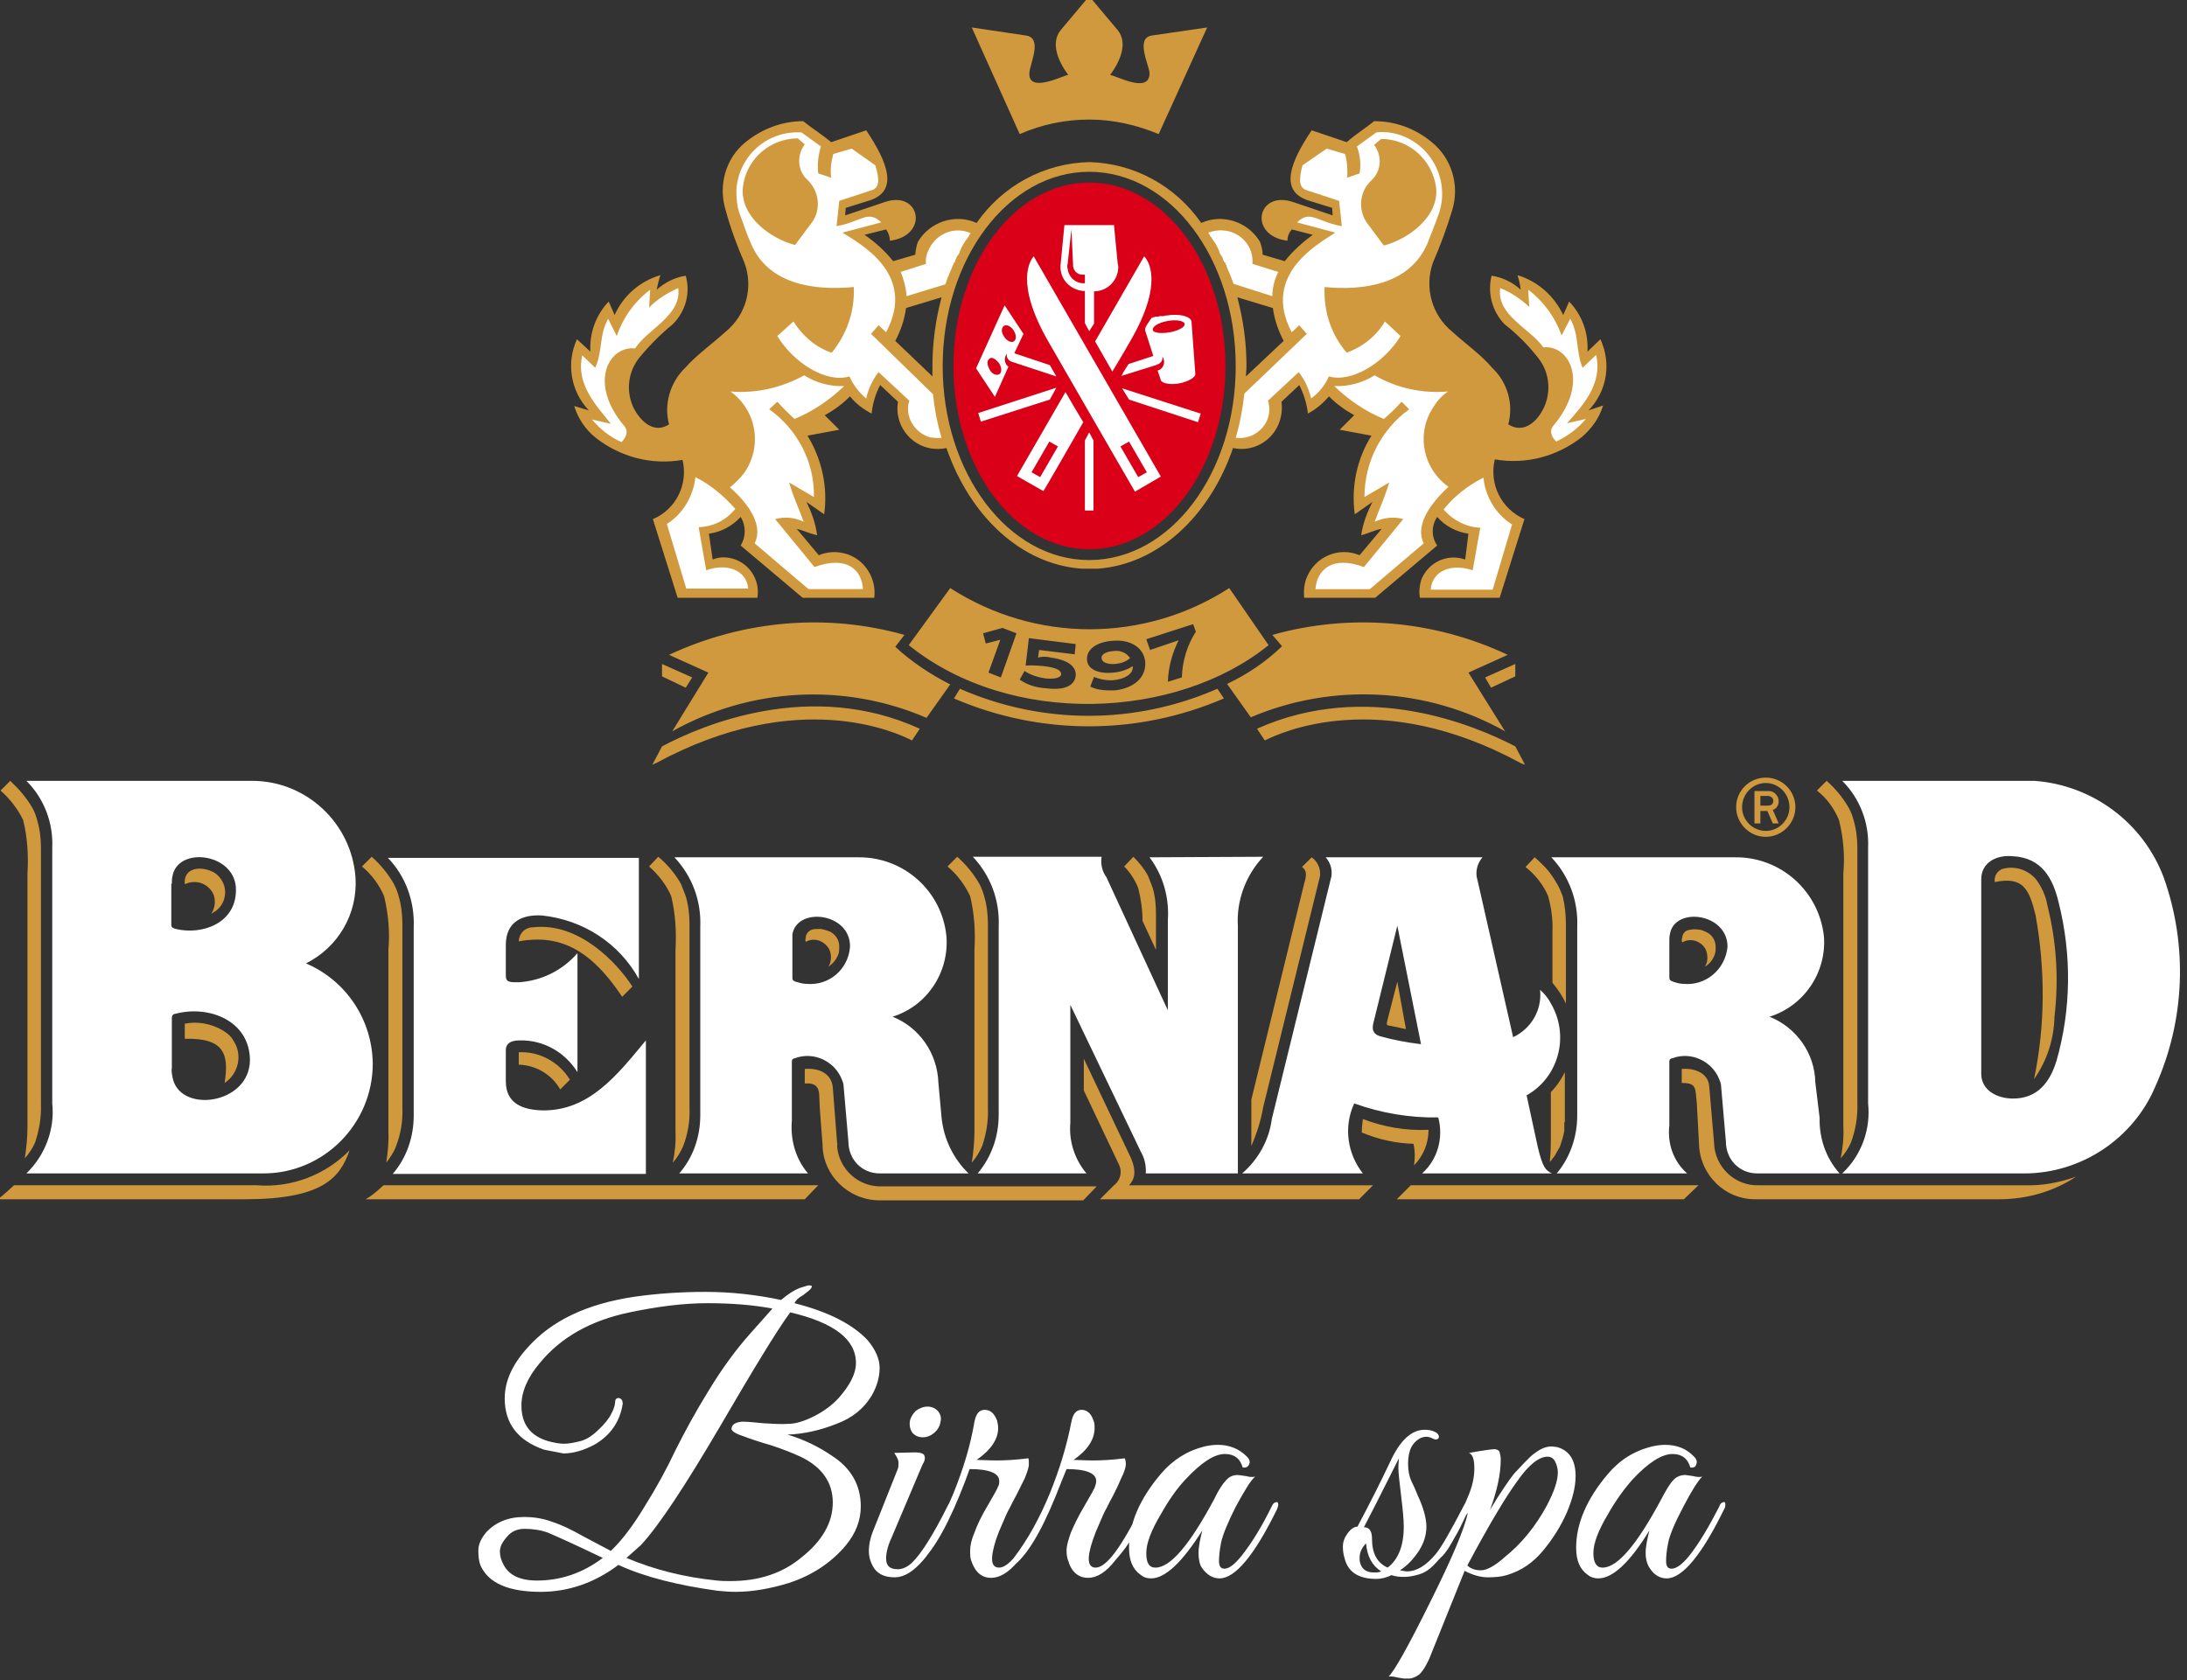 <?xml version="1.0" encoding="UTF-8"?>
<!DOCTYPE svg PUBLIC "-//W3C//DTD SVG 1.1//EN" "http://www.w3.org/Graphics/SVG/1.1/DTD/svg11.dtd">
<!-- Creator: CorelDRAW X6 -->
<svg xmlns="http://www.w3.org/2000/svg" xml:space="preserve" width="40.6mm" height="31.2mm" version="1.1" style="shape-rendering:geometricPrecision; text-rendering:geometricPrecision; image-rendering:optimizeQuality; fill-rule:evenodd; clip-rule:evenodd"
viewBox="0 0 4060 3120"
 xmlns:xlink="http://www.w3.org/1999/xlink">
 <rect x="0" y="0" width="4060" height="3120" fill="#333333" stroke="none"/>
 <defs>
  <style type="text/css">
   <![CDATA[
    .fil0 {fill:#D1993E}
    .fil2 {fill:#D90017}
    .fil1 {fill:white}
    .fil3 {fill:white;fill-rule:nonzero}
   ]]>
  </style>
 </defs>
 <g id="Vrstva_x0020_1">
  <path class="fil0" d="M2874 1664c6,22 9,44 8,67l0 94c10,12 19,25 25,39l0 -148c0,-18 -2,-35 -6,-52 -3,-8 -6,-15 -10,-22 -8,-14 -17,-27 -29,-38 -4,-4 -8,-8 -13,-12l-17 18c18,14 33,33 42,54zm-753 46l25 54 0 -64c0,-17 -1,-34 -6,-51 -3,-8 -6,-16 -9,-23 -7,-13 -16,-24 -27,-35l-17 18c11,11 20,25 26,40 5,20 8,40 8,61zm-320 -46c8,33 10,67 8,100l0 336c0,20 -2,40 -5,59 8,-9 14,-19 19,-30 8,-23 12,-47 11,-72l0 -341c0,-18 -2,-35 -7,-52 -2,-8 -5,-15 -9,-23 -11,-19 -25,-36 -41,-50l-18 18c18,15 32,34 42,55zm-555 0c8,33 10,67 8,100l0 336c1,20 -1,40 -5,59 8,-9 14,-19 19,-30 9,-23 13,-47 12,-72l0 -341c0,-18 -2,-35 -7,-52 -3,-8 -6,-15 -9,-23 -11,-19 -25,-36 -42,-50l-17 18c17,15 32,34 41,55zm-188 537l-346 0c-11,10 -21,19 -33,26l815 0 25 -26 -461 0zm496 -79l-8 -103c-3,-28 -29,-36 -52,-34l0 27c25,-2 27,12 27,27 1,28 4,57 6,86 0,57 48,104 106,104l0 0 137 0 48 0 193 0 25 -26 -398 0c-44,2 -81,-32 -84,-75 1,-3 0,-5 0,-6zm-841 -458c8,33 11,67 8,100l0 336c1,20 -1,40 -4,59 7,-9 14,-19 18,-30 9,-23 13,-47 12,-72l0 -341c0,-18 -2,-35 -7,-52 -2,-8 -5,-15 -9,-23 -11,-19 -25,-36 -41,-50l-18 18c18,15 32,34 41,55zm2174 481c3,-5 6,-11 9,-16 3,-9 6,-18 8,-29l0 0 0 -1 0 -1 0 0 0 -1 0 -1 0 -1 0 0 0 -1 0 0 0 -2 0 -1 0 -2 0 0 0 -1 0 -1 0 0c0,-1 0,-3 1,-4l0 -1 0 -1 0 -3 0 -2 0 -1c0,-2 0,-3 0,-4 0,-1 0,-3 0,-4l0 -8 0 -68c-7,14 -15,26 -26,37l0 65c0,5 0,10 0,15 0,18 0,33 -2,50 3,-3 5,-7 8,-10l2 -3zm892 -445c18,101 18,204 -3,304 24,-34 37,-74 38,-116 8,-69 4,-138 -13,-206 -3,-18 -11,-36 -22,-50 -16,-18 -41,-25 -63,-18 -10,5 -14,14 -13,24 53,-11 64,13 76,62zm-3436 201l0 28c75,-2 82,30 74,82 26,-17 34,-53 16,-79 -4,-8 -12,-14 -20,-19 -21,-12 -46,-17 -70,-12zm-317 300c-10,9 -17,16 -30,26l458 0c144,0 177,-39 195,-91 -45,46 -108,70 -172,65l-451 0zm17 -678c8,32 10,66 8,99l0 470c0,20 -2,40 -5,59 8,-9 14,-18 19,-29 8,-24 12,-48 11,-73l0 -475c0,-17 -2,-34 -7,-51 -2,-8 -5,-16 -9,-23 -11,-19 -25,-35 -41,-50l-18 18c17,15 32,34 42,55zm349 174l3 -2c21,-11 29,-37 18,-58 -4,-7 -9,-13 -16,-17 -24,-13 -57,-9 -54,22 19,-9 41,-3 52,16 6,12 5,27 -3,39zm763 154l19 -19c-29,-45 -100,-120 -185,-110 -14,0 -25,11 -26,25 0,0 0,0 0,1 72,-13 131,11 192,103zm-115 172l18 -18c-20,-33 -57,-53 -95,-51l0 23c32,1 61,18 77,46zm456 -274c15,-9 34,-2 43,13 5,10 5,23 -1,33 9,-6 16,-15 19,-25 1,-4 1,-8 1,-12 0,-12 -6,-22 -17,-28 -6,-2 -11,-4 -17,-5 -6,0 -11,0 -16,1 -6,2 -11,7 -12,13 0,3 -1,5 -1,7l1 3zm1097 478l75 0 281 0 177 0 27 -26 -534 0 -26 26zm-497 -84l-84 -177 0 59 64 135c8,14 5,31 -8,41l-26 26 481 0 26 -26 -453 0c10,-11 16,-26 0,-58zm486 -238l28 6 -16 -88 -18 70c-3,11 -2,11 6,12zm42 219c3,13 3,27 1,40 17,-17 27,-41 27,-66 -41,2 -83,-5 -122,-20 -1,8 -2,17 -2,25 31,13 63,20 96,21zm-175 -491c5,-15 -1,-32 -14,-41l-18 18c9,6 9,15 4,31l-98 401 0 86c10,-23 18,-48 22,-72l104 -423zm674 117c15,-9 34,-3 43,12 5,11 5,24 -1,33 9,-5 16,-14 19,-25 1,-3 1,-7 1,-11 0,-12 -6,-23 -17,-28 -6,-3 -11,-5 -17,-5 -6,-1 -11,0 -16,1 -6,1 -11,6 -12,13 0,2 -1,4 -1,7l1 3zm636 451l-493 0c-45,2 -83,-34 -84,-79l-9 -105c-2,-26 -30,-34 -51,-32l0 26c28,0 25,9 28,38l4 74c1,58 48,105 106,104 0,0 0,0 1,0l450 0c51,0 101,-14 143,-42 -31,11 -62,17 -95,16zm-345 -678c8,32 11,66 8,99l0 470c1,20 -1,40 -5,59 8,-9 14,-18 19,-29 9,-24 13,-49 12,-75l0 -473c0,-17 -2,-34 -7,-51 -2,-8 -5,-16 -9,-23 -11,-19 -25,-36 -41,-50l-18 18c18,14 32,33 41,55zm-136 31c30,0 55,-25 55,-55 0,-31 -25,-55 -55,-55 -30,0 -55,24 -55,55 0,30 25,55 55,55zm0 -100c24,0 44,20 44,45 0,24 -20,44 -44,44 -24,0 -44,-20 -44,-44 0,-25 20,-45 44,-45zm-10 52l13 0 10 23 11 0 -11 -25c7,-2 11,-9 11,-16 0,-10 -8,-19 -18,-19 -1,0 -2,0 -2,0l-25 0 0 60 11 0 0 -23zm0 -28l14 0c5,0 10,4 10,9l0 0c0,6 -4,9 -10,9l-14 0 0 -18zm-2039 -92l-18 34 7 -3c264,-143 448,-56 475,-42l14 -21 0 -1c-202,-92 -403,-7 -478,33zm450 -207c-145,-41 -300,-27 -437,37l73 33 -67 109c145,-81 319,-91 472,-25l44 -62c-37,-19 -72,-42 -102,-70l17 -22zm676 19l-73 -106c-158,102 -360,102 -518,0l-77 106c190,153 498,138 668,0zm-497 60l-23 -9 22 -61 -27 7 -5 -19 36 -10 26 10 -29 82zm92 -37c37,5 48,19 47,34 -2,16 -17,28 -56,23 -17,-1 -34,-6 -48,-16l9 -16c12,8 26,12 40,14 16,1 27,-1 28,-8 0,-7 -8,-12 -32,-15 -11,-1 -22,-2 -34,-1l6 -51 87 11 -2 19 -66 -8 -2 14c9,-2 16,-2 23,0zm265 -62l5 14c-16,25 -25,54 -26,85l-26 8c1,-27 8,-53 20,-77l-53 18 -7 -20 87 -28zm-148 90c-29,3 -48,-7 -49,-23 -2,-20 18,-34 47,-36 30,-3 58,10 61,39 2,30 -22,49 -56,53 -1,0 -1,0 -2,0 -3,0 -7,0 -11,0 -11,0 -23,-2 -33,-7 2,-6 5,-13 7,-18 12,5 25,7 37,6 18,-2 36,-10 35,-26 -11,7 -24,11 -36,12zm0 -40c-15,1 -23,7 -22,13 0,7 9,12 25,11 11,-1 20,-4 28,-11 -7,-10 -19,-15 -31,-13zm-794 68l12 -19 -56 -25 0 23 44 21zm1521 81l-68 -109 73 -33c-136,-64 -291,-78 -437,-37l18 21c-30,29 -64,52 -102,70l44 62c153,-65 328,-55 472,26zm19 28c-75,-39 -275,-124 -479,-33l0 1 14 21c28,-14 212,-101 475,42 2,1 5,2 8,3l-18 -34zm-45 -109l45 -21 0 -23 -56 25 11 19zm-986 2l-11 18c160,69 341,69 501,0l-12 -18c-153,67 -325,67 -478,0zm1189 -649l-24 23c2,-35 -10,-68 -34,-93l-11 25c-17,-36 -48,-63 -85,-74 3,8 5,18 6,27 -15,-14 -34,-23 -54,-26 -8,32 1,66 24,90 23,18 44,39 62,62 21,26 25,61 12,91 -13,29 -39,51 -67,33 10,-37 -1,-78 -30,-105 -20,-24 -50,-45 -74,-67 -38,-31 -52,-82 -36,-128 14,-32 26,-65 36,-98 14,-46 -1,-96 -38,-126 -30,-25 -67,-39 -107,-39 -16,13 -34,24 -51,39l-65 -22c-39,58 -61,112 -7,130l45 14 1 14 -74 -25c-67,-22 -83,63 -10,72 0,-8 3,-15 8,-21l39 10c-19,14 -37,30 -52,49l-41 -12c0,-8 -2,-16 -5,-24 -22,-37 -69,-53 -109,-35 -48,-69 -125,-111 -208,-113 -84,2 -161,44 -209,113 -40,-18 -87,-2 -109,35 -3,8 -4,16 -5,24l-41 12c-15,-19 -33,-35 -53,-49l40 -10c4,6 7,13 7,21 73,-9 57,-94 -9,-72l-74 25 1 -14 45 -14c54,-18 32,-72 -7,-130l-65 22c-18,-15 -36,-26 -52,-39 -39,0 -76,14 -107,39 -37,30 -51,80 -37,126 9,33 21,66 35,98 17,46 3,97 -35,128 -24,22 -54,43 -75,67 -28,27 -40,68 -30,105 -27,18 -53,-4 -67,-33 -13,-30 -9,-65 12,-91 19,-23 40,-44 62,-62 24,-24 33,-58 24,-90 -20,3 -38,12 -54,26 2,-9 4,-19 7,-27 -38,11 -69,38 -85,74l-11 -25c-24,25 -36,59 -34,93l-25 -23c-20,44 -12,96 22,132l-27 -8c7,23 21,44 40,59 46,36 104,51 161,41 11,45 -12,92 -55,110l46 146 148 0c6,-34 -17,-68 -52,-74 -11,-2 -21,-1 -31,3l-7 -48c23,-3 43,-14 59,-31 10,16 10,37 0,53l115 97 133 0c5,-40 -23,-79 -64,-84 -13,-2 -27,0 -39,5l-41 -49c12,3 25,9 38,12 -3,-22 -10,-42 -20,-62l33 23c7,-50 -4,-102 -31,-146l59 -11 -27 -27c17,-9 33,-21 47,-35 11,14 25,24 40,32 2,-18 7,-36 16,-53l33 31c-7,42 22,81 63,87 9,1 18,1 27,-1 44,127 139,216 251,224l0 0c2,0 4,0 7,0l1 0c3,0 5,0 7,0 2,0 5,0 6,0l2 0c2,0 4,0 6,0l1 0c112,-8 208,-98 251,-224 41,9 81,-18 89,-59 2,-9 2,-18 1,-27l33 -31c8,16 14,34 16,53 15,-8 28,-19 39,-32 14,14 29,25 47,35l-27 27 59 11c-27,43 -38,95 -31,146l33 -23c-10,19 -18,40 -21,62 14,-4 26,-10 38,-12l-41 49c-38,-16 -82,2 -98,41 -5,12 -6,25 -5,38l132 0 115 -97c-11,-16 -11,-37 0,-53 15,17 36,28 58,31l-6 48c-34,-12 -70,6 -82,39 -3,11 -4,22 -2,32l148 0 46 -146c-43,-19 -66,-65 -55,-111 57,10 115,-5 161,-41 19,-16 33,-36 40,-59l-27 9c34,-35 43,-87 22,-132zm-1240 50c0,6 0,12 0,19l-69 -66c10,-19 17,-39 20,-61l66 -20c-11,41 -17,84 -17,128zm291 360c-150,0 -272,-161 -272,-360 0,-200 122,-361 272,-361 151,0 272,161 272,361 0,199 -121,360 -272,360zm291 -341c0,-7 1,-13 1,-19 0,-44 -6,-86 -17,-128l66 20c3,22 10,42 20,61l-70 66zm-291 -477c45,0 88,10 129,27l90 -198 -103 15c-30,5 -6,52 -4,69 1,39 -57,8 -73,4 17,-23 34,-58 14,-83l-53 -63 -53 63c-20,25 -3,60 14,83 -11,2 -75,35 -72,-4 1,-17 25,-64 -6,-69l-101 -15 89 198c41,-18 85,-27 129,-27z"/>
  <path class="fil1" d="M3370 2010c-1,-54 -35,-102 -85,-122 64,-20 106,-82 101,-149 -9,-84 -80,-148 -165,-147l-341 0c33,35 50,81 48,129l0 350c0,40 -13,78 -38,108l242 0c-25,-22 -37,-55 -33,-89 0,-33 0,-85 0,-119 0,-4 2,-5 6,-6 35,-13 74,6 87,40 1,3 3,7 3,11l9 104c0,33 25,59 58,59 1,0 3,0 4,0l149 0c-25,-28 -38,-65 -37,-103l-8 -66zm-264 -187c-5,-2 -7,-3 -7,-8l0 -68c0,-4 0,-8 1,-12 8,-52 107,-40 107,23 -4,42 -40,73 -82,69 -6,0 -13,-2 -19,-4zm-972 -231c25,33 37,75 34,117l0 167 -114 -247c-8,-11 -11,-24 -9,-38l-224 0 -15 0c33,35 50,81 48,129l0 350c0,40 -13,78 -39,109l202 0c-22,-26 -33,-60 -30,-94l0 -219 131 273c7,12 10,26 9,40l171 0 0 -15c0,-3 0,-6 0,-8l0 -199 0 -237c-3,-48 15,-95 47,-129l-211 1zm1883 38c-38,-102 -132,-172 -240,-180l-357 0c33,33 50,78 48,124l0 475c5,48 -12,96 -48,130l338 0c105,0 202,-64 243,-161 55,-122 61,-261 16,-388zm-199 339c-12,40 -35,71 -81,71 -29,0 -59,-15 -59,-46l0 -361c0,-32 29,-46 59,-43 53,3 74,40 85,87 24,96 23,197 -4,292zm-2076 41c-2,-54 -35,-102 -85,-122 64,-20 105,-82 100,-149 -8,-84 -79,-148 -164,-147l-341 0c33,35 50,81 48,129l0 350c0,40 -13,78 -39,108l239 0c-23,-27 -33,-62 -30,-98 0,-33 0,-76 0,-110 0,-4 2,-5 6,-6 35,-13 74,6 87,40 1,3 3,7 3,11l9 104c0,33 25,59 58,59 1,0 3,0 4,0l161 0c-28,-27 -46,-64 -50,-103l-6 -66zm-265 -187c-5,-2 -6,-3 -6,-8l0 -68c0,-4 0,-8 0,-12 9,-52 108,-40 107,23 -3,42 -39,73 -81,69 -6,0 -13,-2 -20,-4zm1378 308l-21 -97c59,-33 80,-109 46,-169 -5,-10 -12,-19 -21,-27 4,37 -16,72 -50,88l-66 -291c-5,-15 -1,-31 9,-43l-291 0c10,11 14,27 9,42l-109 444c-5,39 -25,75 -55,101l224 0c-29,-37 -36,-87 -16,-130 50,18 103,27 156,26 10,38 -1,78 -30,104l241 0c-12,-6 -17,-11 -26,-48zm-294 -207c-14,-5 -14,-15 -11,-26l44 -179 44 220c-26,-3 -52,-8 -77,-15zm-1993 -135c60,-30 96,-92 92,-159 -7,-101 -91,-180 -192,-180l-419 0c33,33 50,78 48,124l0 475c5,48 -13,96 -48,130l440 0c112,0 203,-92 203,-204 -1,-81 -49,-154 -124,-186zm-249 -148c0,-5 0,-9 1,-13 9,-58 119,-44 118,25 0,61 -62,84 -112,72 -6,-2 -8,-3 -8,-8l0 -76 1 0zm1 358c-1,-5 -2,-11 -1,-16l0 -92c0,-6 2,-8 9,-9 60,-15 135,13 136,86 0,84 -133,101 -144,31zm687 63c-34,-1 -68,-11 -68,-54l0 -58c0,-17 18,-18 26,-18 44,-1 84,22 107,59l0 -221c-28,32 -66,51 -108,54 -16,0 -25,1 -25,-12l0 -57c0,-44 31,-57 67,-55 76,8 143,51 180,118l0 -225 -466 0c33,34 50,81 48,129l0 350c0,39 -13,78 -39,108l470 0 0 -248c-53,64 -105,131 -192,130z"/>
  <path class="fil2" d="M2022 339c140,0 253,152 253,341 0,188 -113,340 -253,340 -139,0 -252,-152 -252,-340 0,-189 113,-341 252,-341z"/>
  <path class="fil1" d="M1872 681c-7,-5 -9,-16 -3,-24 -1,7 3,13 10,15l82 27 -12 -21 -66 -22 17 -36 -35 -53 -53 117 35 53 25 -56zm-8 -76c5,-3 13,1 18,9 5,8 5,17 0,20 -5,3 -13,-1 -18,-9 -6,-8 -5,-17 0,-20zm-27 81c-5,-9 -5,-17 0,-20 4,-4 12,1 18,9 5,8 5,17 0,20 -6,3 -14,-1 -18,-9zm246 35l13 21 128 42 5 -16 -146 -47zm-137 -87c65,113 147,255 161,279l48 -28 -236 -409c-6,7 -36,48 27,158zm150 186l33 57 -16 9 -33 -57 16 -9zm-31 -130c11,-18 22,-37 33,-56 64,-110 33,-151 26,-158l-91 158 32 56zm-177 194l49 28c8,-13 38,-65 74,-128 -11,-18 -22,-37 -33,-56l-90 156zm43 2l-16 -9 33 -57 16 9 -33 57zm30 -166l-145 47 5 16 128 -41 12 -22zm165 -107l0 1 0 0 15 47 -46 15 -10 16 -3 6 64 -20 2 -1c7,-2 11,-8 10,-15 5,8 4,18 -4,24 -1,1 -3,1 -5,2l6 18c2,6 18,9 34,6 16,-3 31,-11 30,-18l-7 -96 0 -1c-2,-10 -23,-15 -47,-11l-1 0 -1 0 -3 1 -1 0 0 0 -1 0 -1 0 0 0 -1 0 -1 0 0 0 -1 0 0 0 -2 0 -1 1 -1 0 -1 0 0 0 -1 0 -1 0 -1 0 0 0 -1 0 0 0c-2,1 -2,1 -4,1l0 0 -1 1 -1 0 -1 0 0 0c-8,12 -13,18 -12,23zm42 -17c16,-3 30,0 31,5 2,6 -11,13 -27,16 -17,3 -31,1 -32,-4 -1,-7 11,-14 28,-17zm-154 -56l0 60 8 15 9 -14 0 -60c24,0 44,-19 45,-44 0,-3 0,-4 -1,-7l-7 -72 -92 0 -7 72c-3,25 14,46 39,50 1,0 4,1 6,0zm-32 -50l7 -64 3 64c-1,11 7,20 17,20 2,0 3,0 5,0l0 16c-16,1 -30,-10 -32,-27 -1,-3 -1,-6 0,-9zm32 328l0 130 16 0 0 -130 -8 -15 -8 15zm-502 235l-73 -89c18,-5 37,-3 53,5 -9,-25 -19,-45 -27,-73l46 27c1,-65 -30,-125 -83,-163l15 -14c10,11 21,22 32,32 34,-14 65,-35 92,-61 -26,1 -52,-6 -74,-20 -42,23 -89,34 -137,30 49,35 60,103 25,152 -8,10 -16,18 -26,26 41,36 61,74 46,104l100 85 101 0c-2,-36 -30,-63 -90,-41zm-201 6l-14 -80c27,-1 51,-13 68,-34 -21,-24 -46,-45 -74,-59 -4,36 -23,68 -53,87l36 120 115 0c-3,-34 -39,-48 -78,-34zm-52 -524c-20,9 -38,20 -54,36l2 -33c-29,22 -50,51 -62,86l-16 -32c-17,30 -10,60 -24,91l-24 -23c-13,55 29,96 53,127l-35 -8c15,18 34,33 55,42 8,-9 14,-20 4,-31 -66,-79 -28,-148 21,-143 23,-36 87,-61 80,-112zm460 -45l-47 15c6,14 10,30 11,45l72 -22c3,-9 6,-17 10,-26 1,-2 2,-4 3,-7l0 -1c2,-2 2,-4 3,-6l2 -2c0,-2 1,-4 2,-6l1 -3 3 -4 2 -3 1 -4c1,-1 2,-3 2,-4 1,-2 1,-3 2,-4l2 -4 2 -3 3 -5 2 -2c1,-1 1,-3 3,-4l1 -3c2,-2 2,-3 3,-4 -29,-13 -63,0 -77,29 -5,9 -7,19 -6,28zm970 414c-49,-35 -61,-102 -26,-151 6,-10 15,-19 25,-26 -47,4 -95,-6 -136,-30 -23,14 -48,21 -75,20 27,26 58,47 92,61 12,-10 23,-21 33,-32l14 14c-52,38 -83,98 -83,163l46 -27c-8,27 -18,48 -27,73 17,-8 36,-10 53,-5l-73 89c-59,-22 -87,5 -90,41l101 0 100 -85c-15,-30 6,-68 46,-105zm65 -17c-28,14 -54,34 -74,59 17,20 42,33 68,34l-14 79c-39,-13 -75,0 -78,36l115 0 36 -121c-30,-19 -50,-52 -53,-87zm209 -228l-25 24c-13,-31 -6,-61 -23,-91l-16 31c-12,-34 -34,-64 -62,-85l2 32c-16,-15 -34,-27 -54,-35 -7,51 56,75 80,110 48,-5 86,64 20,144 -10,11 -5,22 4,31 21,-10 40,-24 55,-42l-35 8c26,-30 67,-71 54,-127zm-590 -154l-48 -15c3,-32 -22,-60 -54,-62 -10,-1 -19,1 -28,4l3 5 1 2c2,1 2,3 3,4l2 3 3 4 2 3c0,1 1,3 2,4l2 4c0,1 1,2 2,4 0,2 1,3 1,4l2 4 3 4c0,1 1,2 1,3l2 5c0,1 1,2 2,2 1,2 1,4 3,6l0 1c1,3 2,5 3,8 4,8 7,17 10,25l72 23c0,-15 4,-31 11,-45zm-756 115l14 -16 14 13c58,-109 -50,-165 -81,-185l72 -19c-25,-24 -37,-1 -83,7l5 -47 61 -20c15,-5 13,-23 6,-46l-44 -31 -34 10c-4,14 -6,30 -4,44l-24 -8c-2,-17 0,-34 5,-50l-36 -26c-63,-4 -117,43 -121,107 0,14 1,28 5,41 9,23 13,38 22,58 32,77 119,88 191,81 2,45 -13,88 -41,122 -30,-10 -54,-31 -71,-58l-30 27c31,51 92,88 134,75 7,16 18,30 31,41 4,-18 12,-35 23,-49l57 53c-9,29 9,59 38,68 7,1 15,2 22,1 -8,-26 -13,-53 -16,-81l-115 -112zm-112 -204l-29 39c-46,-12 -102,-53 -97,-107 6,-52 50,-91 102,-91l13 11c-15,20 -14,49 5,66 23,22 26,58 6,82zm962 283c41,12 102,-24 133,-75l-29 -27c-16,27 -41,47 -71,58 -29,-34 -43,-77 -41,-122 71,7 158,-4 191,-81 8,-21 14,-35 22,-58 19,-60 -15,-125 -75,-144 -14,-4 -28,-6 -42,-4l-36 26c6,16 8,33 5,50l-23 8c1,-15 0,-30 -4,-44l-34 -10 -45 31c-6,23 -8,41 7,46l61 20 5 47c-46,-8 -59,-31 -83,-7l71 19c-30,20 -138,77 -81,185l14 -13 14 16 -116 111c-3,28 -8,55 -16,82 30,4 58,-17 62,-46 1,-8 0,-16 -2,-23l57 -53c11,14 19,31 23,49 15,-11 26,-25 33,-41zm79 -364c19,-18 20,-46 5,-66l13 -11c52,0 95,39 102,90 6,54 -51,96 -97,108l-29 -39c-20,-25 -17,-61 6,-82z"/>
  <path class="fil3" d="M1598 2797c0,26 -9,50 -28,73 -27,32 -63,56 -107,70 -33,10 -66,16 -97,16 -12,0 -23,-1 -34,-2 -72,-10 -134,-25 -184,-48 -45,34 -94,50 -144,50 -60,0 -97,-16 -112,-49 -3,-8 -4,-17 -4,-28 0,-11 5,-22 15,-34 17,-18 40,-28 70,-28 19,0 36,3 52,9 16,5 35,14 58,27 23,12 40,21 51,27 21,-20 42,-48 63,-83 22,-35 41,-70 57,-104 17,-34 37,-71 63,-113 25,-41 51,-76 77,-105l40 -45c-37,-7 -77,-10 -121,-10 -43,0 -92,6 -144,17 -72,15 -127,46 -166,93 -24,28 -35,55 -35,80 0,34 16,56 49,66 11,3 21,5 30,5 9,0 19,-2 31,-5 11,-3 22,-10 33,-21 11,-10 19,-20 24,-30 5,-9 7,-17 7,-22 0,-4 2,-7 7,-7 4,1 7,4 7,10l0 1c-5,33 -23,59 -53,76 -19,10 -38,16 -57,16l-36 -7c-49,-17 -73,-49 -73,-95 0,-32 14,-63 42,-94 45,-51 111,-82 199,-95 42,-6 86,-9 132,-9 46,0 93,5 140,15 13,-11 24,-18 34,-22 10,-3 15,-5 17,-5 2,0 3,0 3,0 3,0 4,2 2,5 -2,3 -7,7 -15,13 -9,5 -14,10 -16,15 63,16 108,39 136,69 14,17 22,34 22,51 0,17 -5,35 -15,52 -14,23 -35,41 -65,52 -30,12 -61,19 -91,20 30,9 57,22 82,39 36,23 54,55 54,94zm-242 139c52,0 96,-14 132,-44 39,-31 58,-65 58,-102 0,-37 -20,-66 -60,-85 -15,-7 -33,-14 -54,-21 -21,-6 -39,-12 -52,-17 -13,-4 -21,-9 -22,-13 0,-8 6,-13 20,-14 8,0 22,1 40,3 18,1 33,2 46,1 13,0 29,-5 47,-14 18,-9 33,-20 46,-34 21,-24 32,-45 32,-65 0,-44 -41,-75 -122,-94 -25,34 -68,105 -131,213 -64,109 -112,182 -146,219l-27 24c52,22 108,36 168,42 9,1 17,1 25,1zm-237 -43c-54,-26 -88,-41 -102,-47 -14,-5 -29,-7 -43,-7 -14,0 -25,5 -33,15 -9,10 -13,19 -13,27 0,8 2,15 6,23 10,21 31,31 63,31 44,0 85,-14 122,-42zm615 -232c-6,5 -13,8 -21,8 -8,0 -14,-3 -19,-8 -4,-6 -6,-13 -5,-21 1,-7 5,-14 11,-20 7,-5 14,-8 22,-8 8,0 14,3 19,8 5,6 7,13 5,20 -1,8 -5,15 -12,21zm-67 253c8,0 18,-4 27,-13 17,-17 39,-52 65,-104 3,-7 7,-9 10,-7 1,1 1,3 1,5 0,2 -2,7 -5,15 -4,8 -7,16 -10,22 -3,6 -9,17 -18,31 -8,15 -16,26 -23,34 -19,22 -36,32 -53,32 -17,0 -29,-5 -37,-15 -7,-10 -11,-21 -11,-34 0,-12 3,-26 9,-40l45 -113c1,-3 1,-7 1,-11 0,-5 -3,-11 -8,-18l38 -1c10,0 17,2 18,6 2,4 1,10 -4,18l-55 130c-8,17 -12,31 -12,43 0,14 7,20 22,20zm186 -262c0,21 -14,41 -40,59 9,0 22,1 37,1 16,0 35,-1 59,-4 1,2 1,5 1,11 0,6 -3,15 -8,27 -6,12 -11,22 -15,30 -5,9 -9,17 -13,25 -4,7 -8,16 -13,28 -5,11 -9,21 -12,30 -11,35 -10,52 6,52 19,0 48,-38 85,-115 4,-6 6,-8 8,-7 2,1 3,3 3,5 0,2 -3,10 -9,22 -6,12 -12,24 -19,37 -7,13 -18,28 -32,45 -18,22 -35,32 -51,32 -18,0 -30,-11 -37,-32 -2,-5 -2,-11 -2,-19 0,-8 2,-19 8,-33 5,-14 13,-31 25,-51 11,-19 18,-31 19,-35 2,-3 2,-6 2,-10 0,-14 -18,-22 -55,-22l-8 22c-29,76 -57,127 -84,152 -5,5 -7,3 -7,-4 0,-1 1,-3 2,-5 25,-34 48,-74 67,-120 19,-47 32,-91 39,-133 3,-15 9,-22 19,-22 11,0 18,7 23,20 1,4 2,9 2,14zm179 0c0,21 -13,41 -39,59 9,0 21,1 37,1 15,0 35,-1 58,-4 1,2 2,5 2,11 0,6 -3,15 -9,27 -5,12 -10,22 -14,30 -5,9 -9,17 -13,25 -4,7 -8,16 -13,28 -5,11 -9,21 -12,30 -12,35 -10,52 5,52 20,0 48,-38 86,-115 3,-6 6,-8 8,-7 2,1 3,3 3,5 0,2 -3,10 -9,22 -6,12 -12,24 -19,37 -7,13 -18,28 -33,45 -17,22 -34,32 -50,32 -18,0 -31,-11 -37,-32 -2,-5 -3,-11 -3,-19 0,-8 3,-19 8,-33 6,-14 14,-31 26,-51 11,-19 18,-31 19,-35 1,-3 2,-6 2,-10 0,-14 -18,-22 -55,-22l-9 22c-29,76 -56,127 -83,152 -5,5 -7,3 -7,-4 0,-1 0,-3 1,-5 26,-34 48,-74 67,-120 19,-47 32,-91 40,-133 3,-15 9,-22 19,-22 10,0 18,7 22,20 2,4 2,9 2,14zm298 90c-9,8 -20,27 -36,56 -15,30 -24,52 -27,66 -3,15 -4,26 -4,35 0,9 3,14 10,14 9,0 19,-8 32,-24 19,-24 38,-55 56,-92 2,-4 4,-7 7,-7 3,-2 5,0 5,4 0,2 -1,5 -2,8 -42,86 -78,129 -107,129 -13,0 -24,-7 -33,-20 -4,-6 -6,-16 -6,-27 0,-12 3,-26 7,-42 -37,59 -69,89 -95,89 -8,0 -14,-2 -20,-7 -14,-10 -21,-26 -21,-50 0,-45 20,-91 59,-137 22,-26 49,-43 81,-51 9,-2 17,-3 25,-3 21,0 39,7 54,22 5,5 6,10 4,14 -2,5 -6,7 -12,6 -5,-17 -16,-25 -33,-25 -20,0 -44,16 -73,47 -17,18 -32,40 -46,65 -18,30 -27,54 -27,72 0,18 5,27 17,27 28,0 64,-43 109,-127 8,-17 16,-29 22,-35 6,-7 13,-10 22,-10 2,0 7,1 15,2 7,2 13,2 17,1zm269 174c6,1 10,2 13,2 18,0 36,-11 54,-33 10,-12 27,-42 52,-90 1,-3 3,-4 5,-4 4,0 6,1 6,5 0,1 -1,4 -3,8 -2,4 -4,9 -6,13 -2,4 -5,11 -9,19 -4,8 -8,15 -11,20 -3,5 -6,11 -11,19 -5,7 -9,13 -14,17l-14 15c-8,8 -17,14 -28,17 -17,5 -34,6 -50,1 -10,5 -20,7 -28,7 -33,0 -53,-13 -59,-39 -2,-6 -3,-13 -3,-21 0,-9 3,-17 9,-25 6,-8 12,-12 18,-12 24,-45 44,-85 61,-121 18,-39 39,-59 64,-59 6,0 13,1 19,4 6,3 8,7 7,11 -2,3 -5,4 -10,2 -5,-3 -10,-4 -13,-4 -4,0 -7,1 -10,2 -16,8 -24,23 -24,48 0,13 2,23 6,32 4,8 8,17 12,27 11,24 16,43 16,58 0,16 -5,31 -14,45 -10,15 -21,27 -35,36zm-23 -5c20,-15 30,-41 30,-76 0,-14 -2,-33 -5,-58 -3,-25 -5,-42 -5,-51 0,-9 1,-15 1,-18 -35,70 -57,113 -65,128 10,0 15,7 15,21 0,27 9,45 29,54zm-52 -18c0,3 0,6 1,9 3,12 12,18 25,18 6,0 10,0 14,-2 -17,-11 -26,-28 -28,-52 -8,8 -12,17 -12,27zm401 -152c0,21 -6,43 -16,67 -11,25 -25,48 -44,71 -19,23 -41,38 -68,46 -10,3 -22,4 -35,4 -13,0 -28,-4 -43,-12l-66 164c-7,15 -13,24 -19,29 -6,4 -12,7 -18,7 -5,0 -8,0 -10,0 -1,0 -5,-1 -12,-2 -7,-2 -13,-2 -16,-2 10,-9 36,-55 77,-138 41,-82 64,-137 70,-166 -5,8 -10,11 -15,12 -2,0 -2,-3 0,-8 3,-5 8,-16 14,-31 9,-20 13,-38 13,-55 0,-17 -3,-26 -10,-29 28,-5 44,-7 48,-7 5,1 8,2 9,6 1,4 2,8 2,13 0,28 -7,59 -20,94l14 -23c17,-26 29,-44 37,-51 7,-8 15,-16 24,-25 14,-12 26,-19 39,-19 4,0 7,1 10,1 23,6 35,24 35,54zm-33 -7c0,-7 -2,-14 -5,-20 -3,-6 -8,-9 -14,-9 -16,0 -35,15 -56,45 -22,30 -53,82 -93,157 6,6 15,9 25,9 11,0 26,-8 45,-25 31,-25 57,-57 78,-96 13,-25 20,-45 20,-61zm268 8c-8,8 -20,27 -35,56 -16,30 -25,52 -28,66 -3,15 -4,26 -4,35 0,9 3,14 10,14 9,0 20,-8 33,-24 19,-24 37,-55 56,-92 1,-4 4,-7 6,-7 4,-2 5,0 5,4 0,2 0,5 -2,8 -42,86 -78,129 -107,129 -13,0 -24,-7 -32,-20 -4,-6 -7,-16 -7,-27 0,-12 3,-26 7,-42 -36,59 -68,89 -95,89 -7,0 -14,-2 -20,-7 -14,-10 -21,-26 -21,-50 0,-45 20,-91 59,-137 22,-26 49,-43 82,-51 8,-2 17,-3 24,-3 22,0 40,7 54,22 5,5 6,10 4,14 -1,5 -5,7 -11,6 -5,-17 -16,-25 -33,-25 -20,0 -45,16 -74,47 -16,18 -32,40 -46,65 -18,30 -27,54 -27,72 0,18 6,27 17,27 28,0 64,-43 109,-127 9,-17 16,-29 22,-35 6,-7 14,-10 23,-10 2,0 6,1 14,2 8,2 13,2 17,1z"/>
 </g>
</svg>
